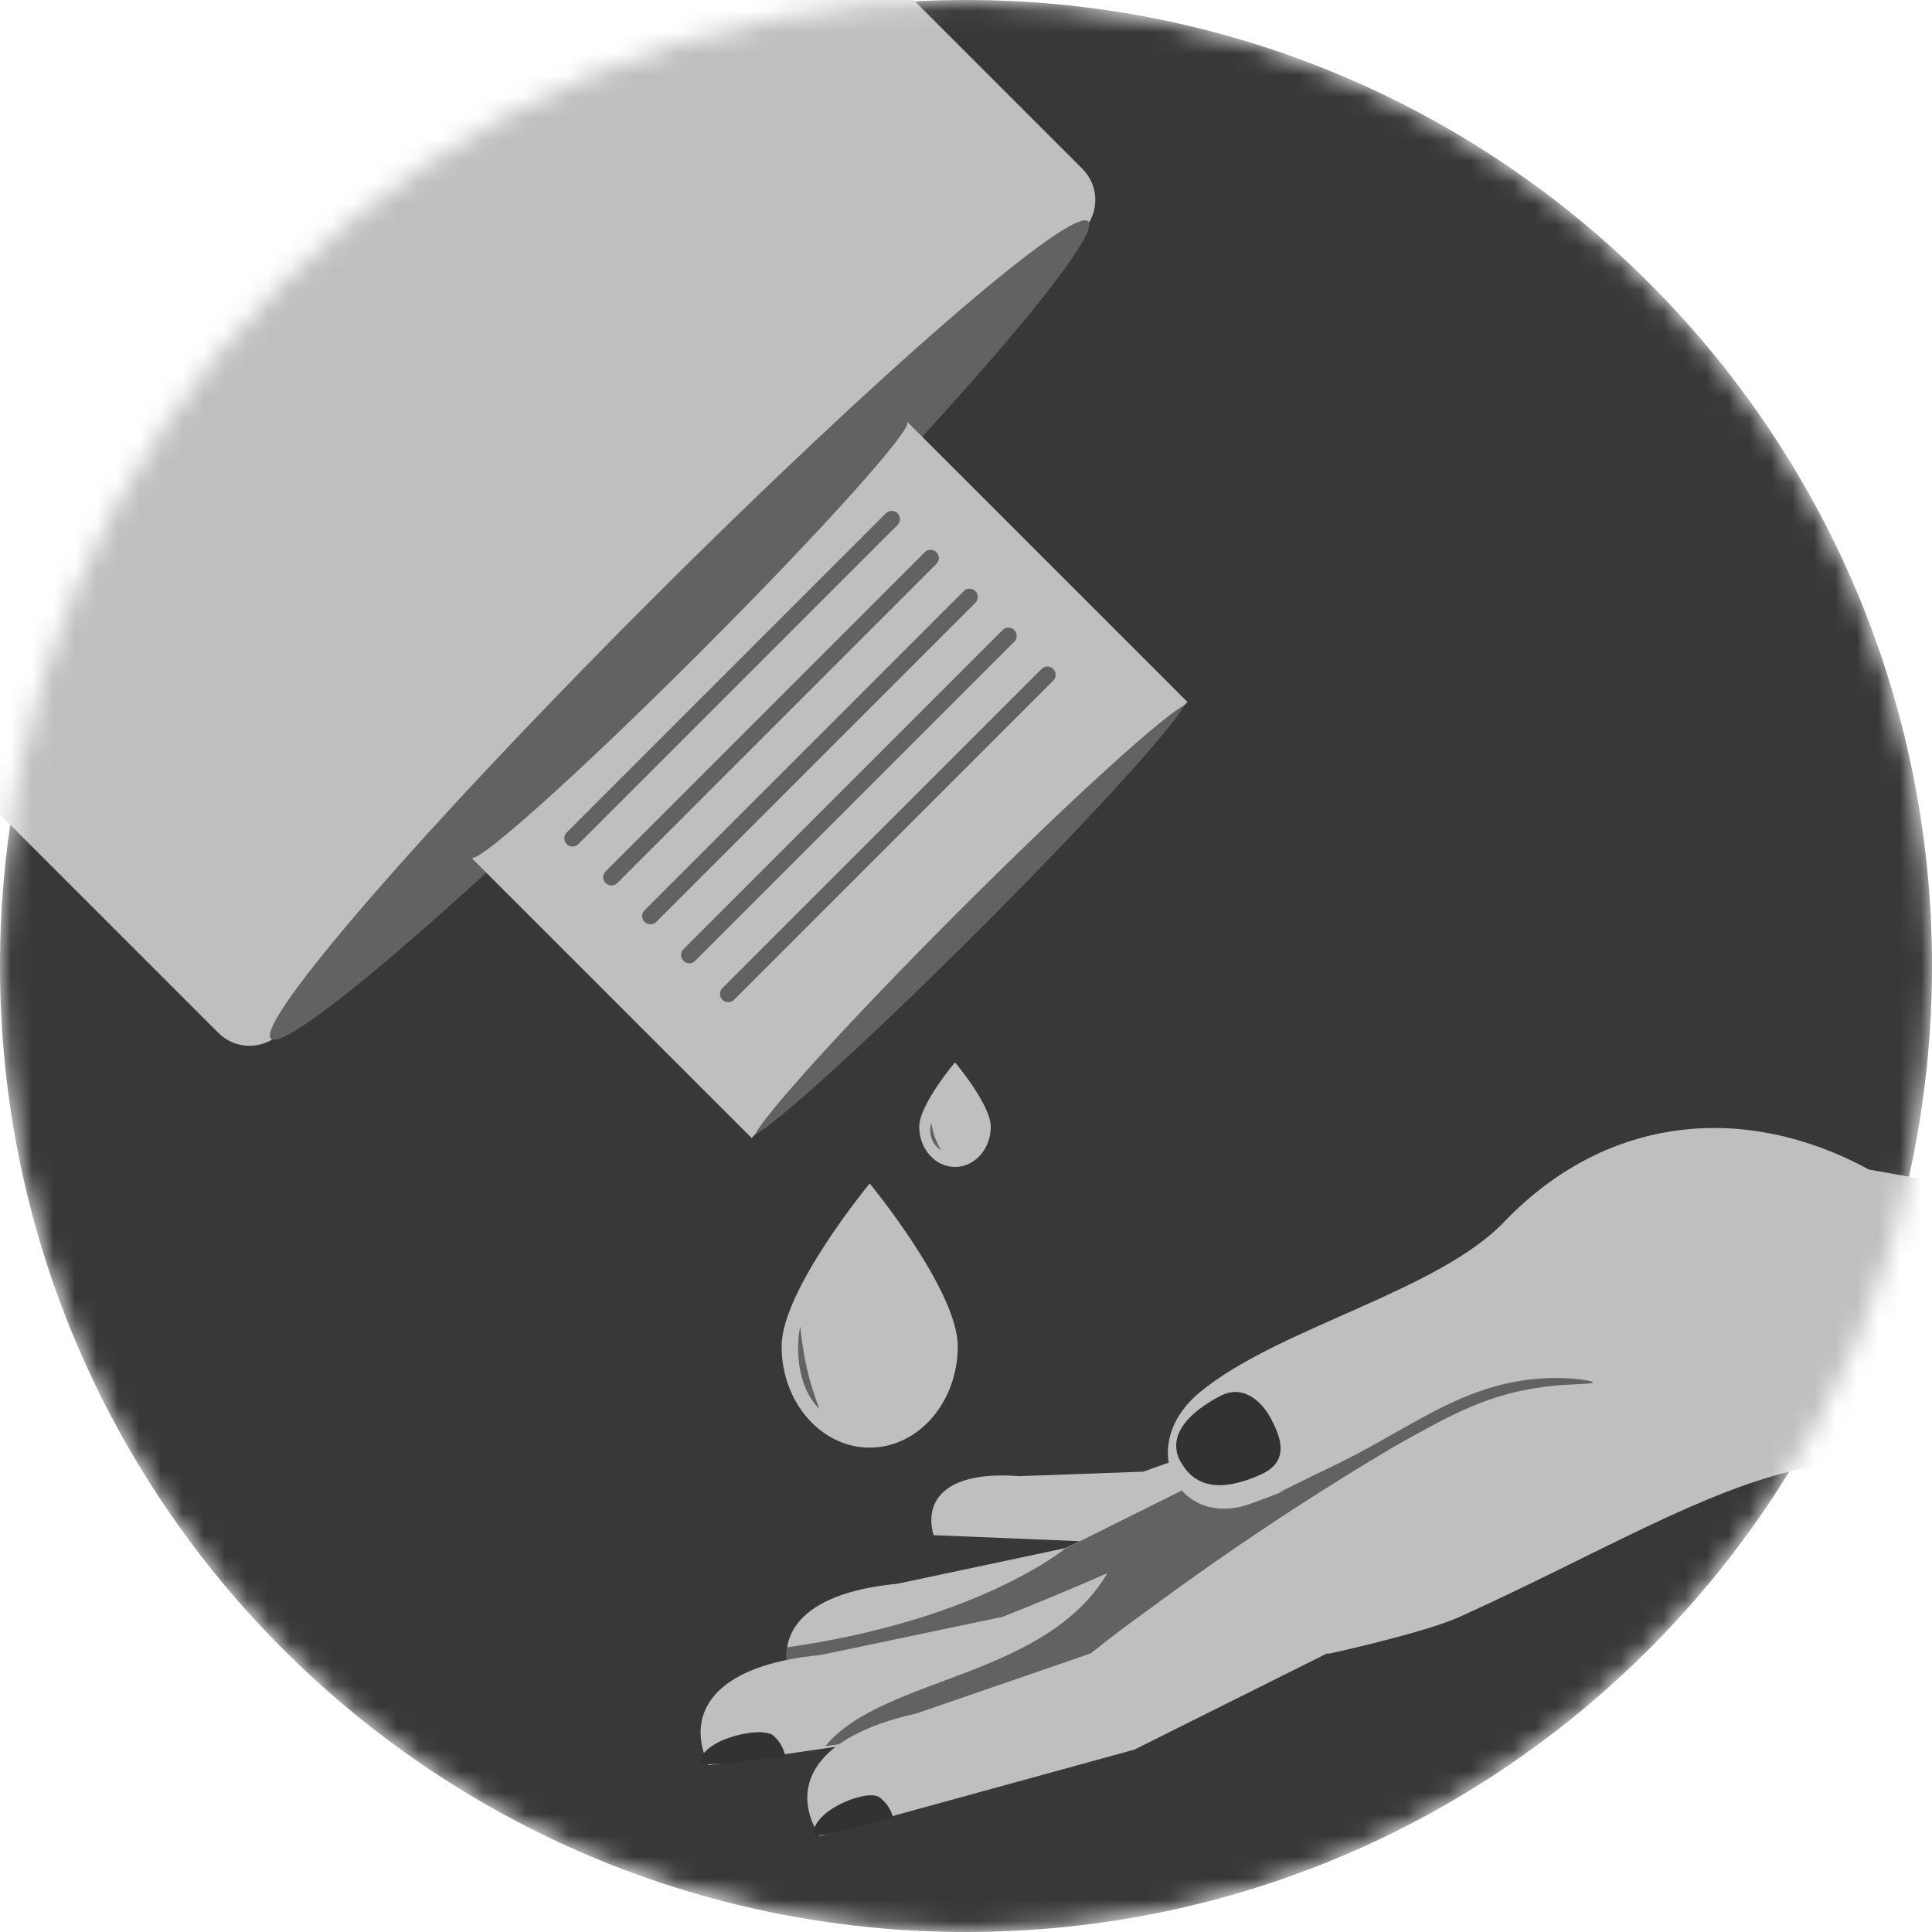 <svg width="90" height="90" viewBox="0 0 90 90" fill="none" xmlns="http://www.w3.org/2000/svg">
<g id="Mask group">
<mask id="mask0_456_397" style="mask-type:alpha" maskUnits="userSpaceOnUse" x="0" y="0" width="90" height="90">
<g id="Group">
<path id="Vector" d="M45 90C69.853 90 90 69.853 90 45C90 20.147 69.853 0 45 0C20.147 0 0 20.147 0 45C0 69.853 20.147 90 45 90Z" fill="#EE6032"/>
</g>
</mask>
<g mask="url(#mask0_456_397)">
<g id="Group_2">
<path id="Vector_2" d="M45 90C69.853 90 90 69.853 90 45C90 20.147 69.853 0 45 0C20.147 0 6.10352e-05 20.147 6.10352e-05 45C6.10352e-05 69.853 20.147 90 45 90Z" fill="#383838"/>
<path id="Vector_3" d="M62.943 70.225L52.965 71.905L43.489 71.514C43.014 69.82 44.148 68.508 47.482 68.765L53.258 68.556L61.947 65.461L62.959 70.215L62.943 70.225Z" fill="#BFBFBF"/>
<path id="Vector_4" d="M63.225 72.148L50.983 76.478L36.981 78.529C35.946 76.305 37.189 74.212 41.795 73.779L49.615 72.12L61.096 66.684L63.212 72.145L63.225 72.148Z" fill="#BFBFBF"/>
<path id="Vector_5" d="M63.217 72.181L50.977 76.492L36.976 78.528C36.687 77.908 36.575 77.3 36.662 76.738C45.605 75.471 49.607 72.145 49.607 72.145L60.251 66.845L63.217 72.181Z" fill="#626262"/>
<path id="Vector_6" d="M61.471 75.36L48.195 80.038L33.008 82.227C31.882 79.82 33.229 77.565 38.227 77.096L46.712 75.317C53.948 72.453 61.637 68.701 69.609 64.379L61.471 75.36Z" fill="#BFBFBF"/>
<path id="Vector_7" d="M61.522 75.275L48.319 79.921L38.444 81.344C41.192 78.003 49.08 78.219 51.821 72.864L69.609 64.379L61.519 75.288L61.522 75.275Z" fill="#626262"/>
<path id="Vector_8" d="M32.864 82.186C32.384 82.168 32.672 81.573 33.445 81.169C34.284 80.74 35.667 80.514 36.041 80.864C36.541 81.322 36.567 81.804 36.567 81.804C36.567 81.804 33.873 82.205 32.864 82.186Z" fill="#323232"/>
<path id="Vector_9" d="M82.953 53.792C89.899 54.882 103.408 57.584 103.408 57.584L99.832 73.214C99.832 73.214 88.585 68.505 83.947 68.415C79.341 69.4 74.376 72.438 67.975 75.328C66.321 76.073 61.944 77.027 61.944 77.027L50.759 77.075C55.672 73.234 61.09 69.551 67.178 66.09L82.953 53.792Z" fill="#BFBFBF"/>
<path id="Vector_10" d="M65.348 75.259L52.847 81.503L38.175 85.534C36.779 83.292 37.835 80.897 42.682 79.823L50.824 77.017C54.758 73.811 59.72 70.978 63.224 69.651L65.351 75.246L65.348 75.259Z" fill="#BFBFBF"/>
<path id="Vector_11" d="M38.143 85.507C37.685 85.552 37.892 84.903 38.572 84.389C39.319 83.835 40.595 83.43 40.986 83.738C41.513 84.146 41.587 84.641 41.587 84.641C41.587 84.641 39.075 85.406 38.129 85.503L38.143 85.507Z" fill="#323232"/>
<path id="Vector_12" d="M73.885 65.533C70.911 65.674 69.931 64.949 66.496 66.447C63.06 67.945 61.629 68.83 58.257 70.05C54.884 71.27 52.861 67.381 55.88 64.868C59.513 61.841 67.078 60.159 70.16 56.825C74.943 51.915 81.32 51.383 87.01 54.453C87.593 61.621 80.569 65.223 73.885 65.533Z" fill="#BFBFBF"/>
<path id="Vector_13" d="M55.005 68.095C55.807 69.579 57.368 69.313 58.772 68.672C60.178 68.019 59.572 66.796 59.206 66.089C58.839 65.382 57.991 64.47 56.897 65.005C56.009 65.453 54.191 66.595 54.991 68.092L55.005 68.095Z" fill="#323232"/>
<path id="Vector_14" d="M59.573 69.525C59.573 69.525 61.015 69.124 62.29 68.628C62.928 68.38 63.666 68.043 64.478 67.624C65.277 67.203 66.145 66.712 67.052 66.231C67.972 65.753 68.857 65.365 69.703 65.094C70.548 64.824 71.337 64.681 72.005 64.595C73.35 64.439 74.202 64.493 74.211 64.396C74.223 64.343 73.35 64.143 71.959 64.204C71.262 64.242 70.44 64.349 69.557 64.611C68.676 64.859 67.749 65.251 66.813 65.74C65.878 66.229 65.035 66.725 64.246 67.163C63.47 67.604 62.751 67.974 62.142 68.271C60.929 68.851 59.573 69.525 59.573 69.525Z" fill="#626262"/>
<path id="Vector_15" d="M13.073 48.116L50.423 10.766C51.224 9.965 51.224 8.666 50.423 7.865L21.958 -20.601C21.157 -21.402 19.858 -21.402 19.057 -20.601L-18.293 16.749C-19.094 17.55 -19.094 18.849 -18.293 19.65L10.173 48.116C10.974 48.917 12.272 48.917 13.073 48.116Z" fill="#BFBFBF"/>
<path id="Vector_16" d="M30.298 27.99C19.784 38.504 11.869 47.636 12.62 48.387C13.371 49.138 22.503 41.224 33.018 30.709C43.532 20.195 51.446 11.063 50.695 10.312C49.944 9.561 40.812 17.476 30.298 27.99Z" fill="#626262"/>
<path id="Vector_17" d="M35.012 53.011L55.319 32.704L42.264 19.65L21.958 39.956L35.012 53.011Z" fill="#BFBFBF"/>
<path id="Vector_18" d="M49.063 31.163C49.214 31.313 49.214 31.557 49.063 31.707L34.196 46.574C34.046 46.724 33.802 46.724 33.652 46.574C33.502 46.424 33.502 46.18 33.652 46.03L48.52 31.163C48.67 31.013 48.913 31.013 49.063 31.163Z" fill="#626262"/>
<path id="Vector_19" d="M47.25 29.349C47.401 29.5 47.401 29.743 47.25 29.893L32.383 44.761C32.233 44.911 31.989 44.911 31.839 44.761C31.689 44.611 31.689 44.367 31.839 44.217L46.707 29.349C46.857 29.199 47.1 29.199 47.25 29.349Z" fill="#626262"/>
<path id="Vector_20" d="M45.437 27.536C45.587 27.686 45.587 27.93 45.437 28.08L30.57 42.947C30.419 43.098 30.176 43.098 30.026 42.947C29.876 42.797 29.876 42.553 30.026 42.403L44.893 27.536C45.043 27.386 45.287 27.386 45.437 27.536Z" fill="#626262"/>
<path id="Vector_21" d="M43.624 25.724C43.775 25.874 43.775 26.117 43.624 26.267L28.757 41.135C28.607 41.285 28.363 41.285 28.213 41.135C28.063 40.985 28.063 40.741 28.213 40.591L43.08 25.724C43.23 25.573 43.474 25.573 43.624 25.724Z" fill="#626262"/>
<path id="Vector_22" d="M41.811 23.911C41.961 24.061 41.961 24.305 41.811 24.455L26.944 39.322C26.793 39.472 26.55 39.472 26.4 39.322C26.25 39.172 26.25 38.928 26.4 38.778L41.267 23.911C41.417 23.761 41.661 23.761 41.811 23.911Z" fill="#626262"/>
<path id="Vector_23" d="M35.263 52.803C35.227 52.825 35.194 52.842 35.167 52.856C35.181 52.828 35.198 52.796 35.219 52.76C35.315 52.596 35.476 52.368 35.7 52.08C36.145 51.505 36.828 50.705 37.697 49.738C39.433 47.804 41.909 45.207 44.712 42.404C47.515 39.602 50.112 37.126 52.046 35.389C53.013 34.52 53.812 33.837 54.388 33.392C54.676 33.168 54.904 33.007 55.068 32.911C55.104 32.89 55.136 32.873 55.164 32.859C55.15 32.887 55.133 32.919 55.111 32.955C55.016 33.119 54.854 33.347 54.631 33.635C54.185 34.21 53.503 35.01 52.634 35.977C50.897 37.91 48.421 40.508 45.618 43.311C42.816 46.113 40.218 48.589 38.285 50.326C37.318 51.195 36.518 51.877 35.943 52.323C35.655 52.547 35.426 52.708 35.263 52.803Z" fill="#626262"/>
<path id="Vector_24" d="M31.567 29.259C25.96 34.867 21.657 39.656 21.958 39.957C22.258 40.257 27.048 35.955 32.655 30.347C38.263 24.74 42.565 19.95 42.264 19.65C41.964 19.349 37.175 23.652 31.567 29.259Z" fill="#626262"/>
<path id="Vector_25" d="M44.616 62.713C44.616 65.322 42.779 67.436 40.513 67.436C38.247 67.436 36.41 65.322 36.41 62.713C36.41 60.105 40.513 55.128 40.513 55.128C40.513 55.128 44.616 60.105 44.616 62.713Z" fill="#BFBFBF"/>
<path id="Vector_26" d="M46.154 52.49C46.154 53.523 45.408 54.36 44.487 54.36C43.567 54.36 42.821 53.523 42.821 52.49C42.821 51.458 44.487 49.488 44.487 49.488C44.487 49.488 46.154 51.458 46.154 52.49Z" fill="#BFBFBF"/>
<path id="Vector_27" d="M37.275 61.794C37.103 62.606 37.044 64.512 38.172 65.641C37.634 64.193 37.457 63.346 37.275 61.794Z" fill="#626262"/>
<path id="Vector_28" d="M43.382 52.308C43.294 52.579 43.263 53.214 43.846 53.59C43.568 53.108 43.477 52.825 43.382 52.308Z" fill="#626262"/>
</g>
</g>
</g>
</svg>
